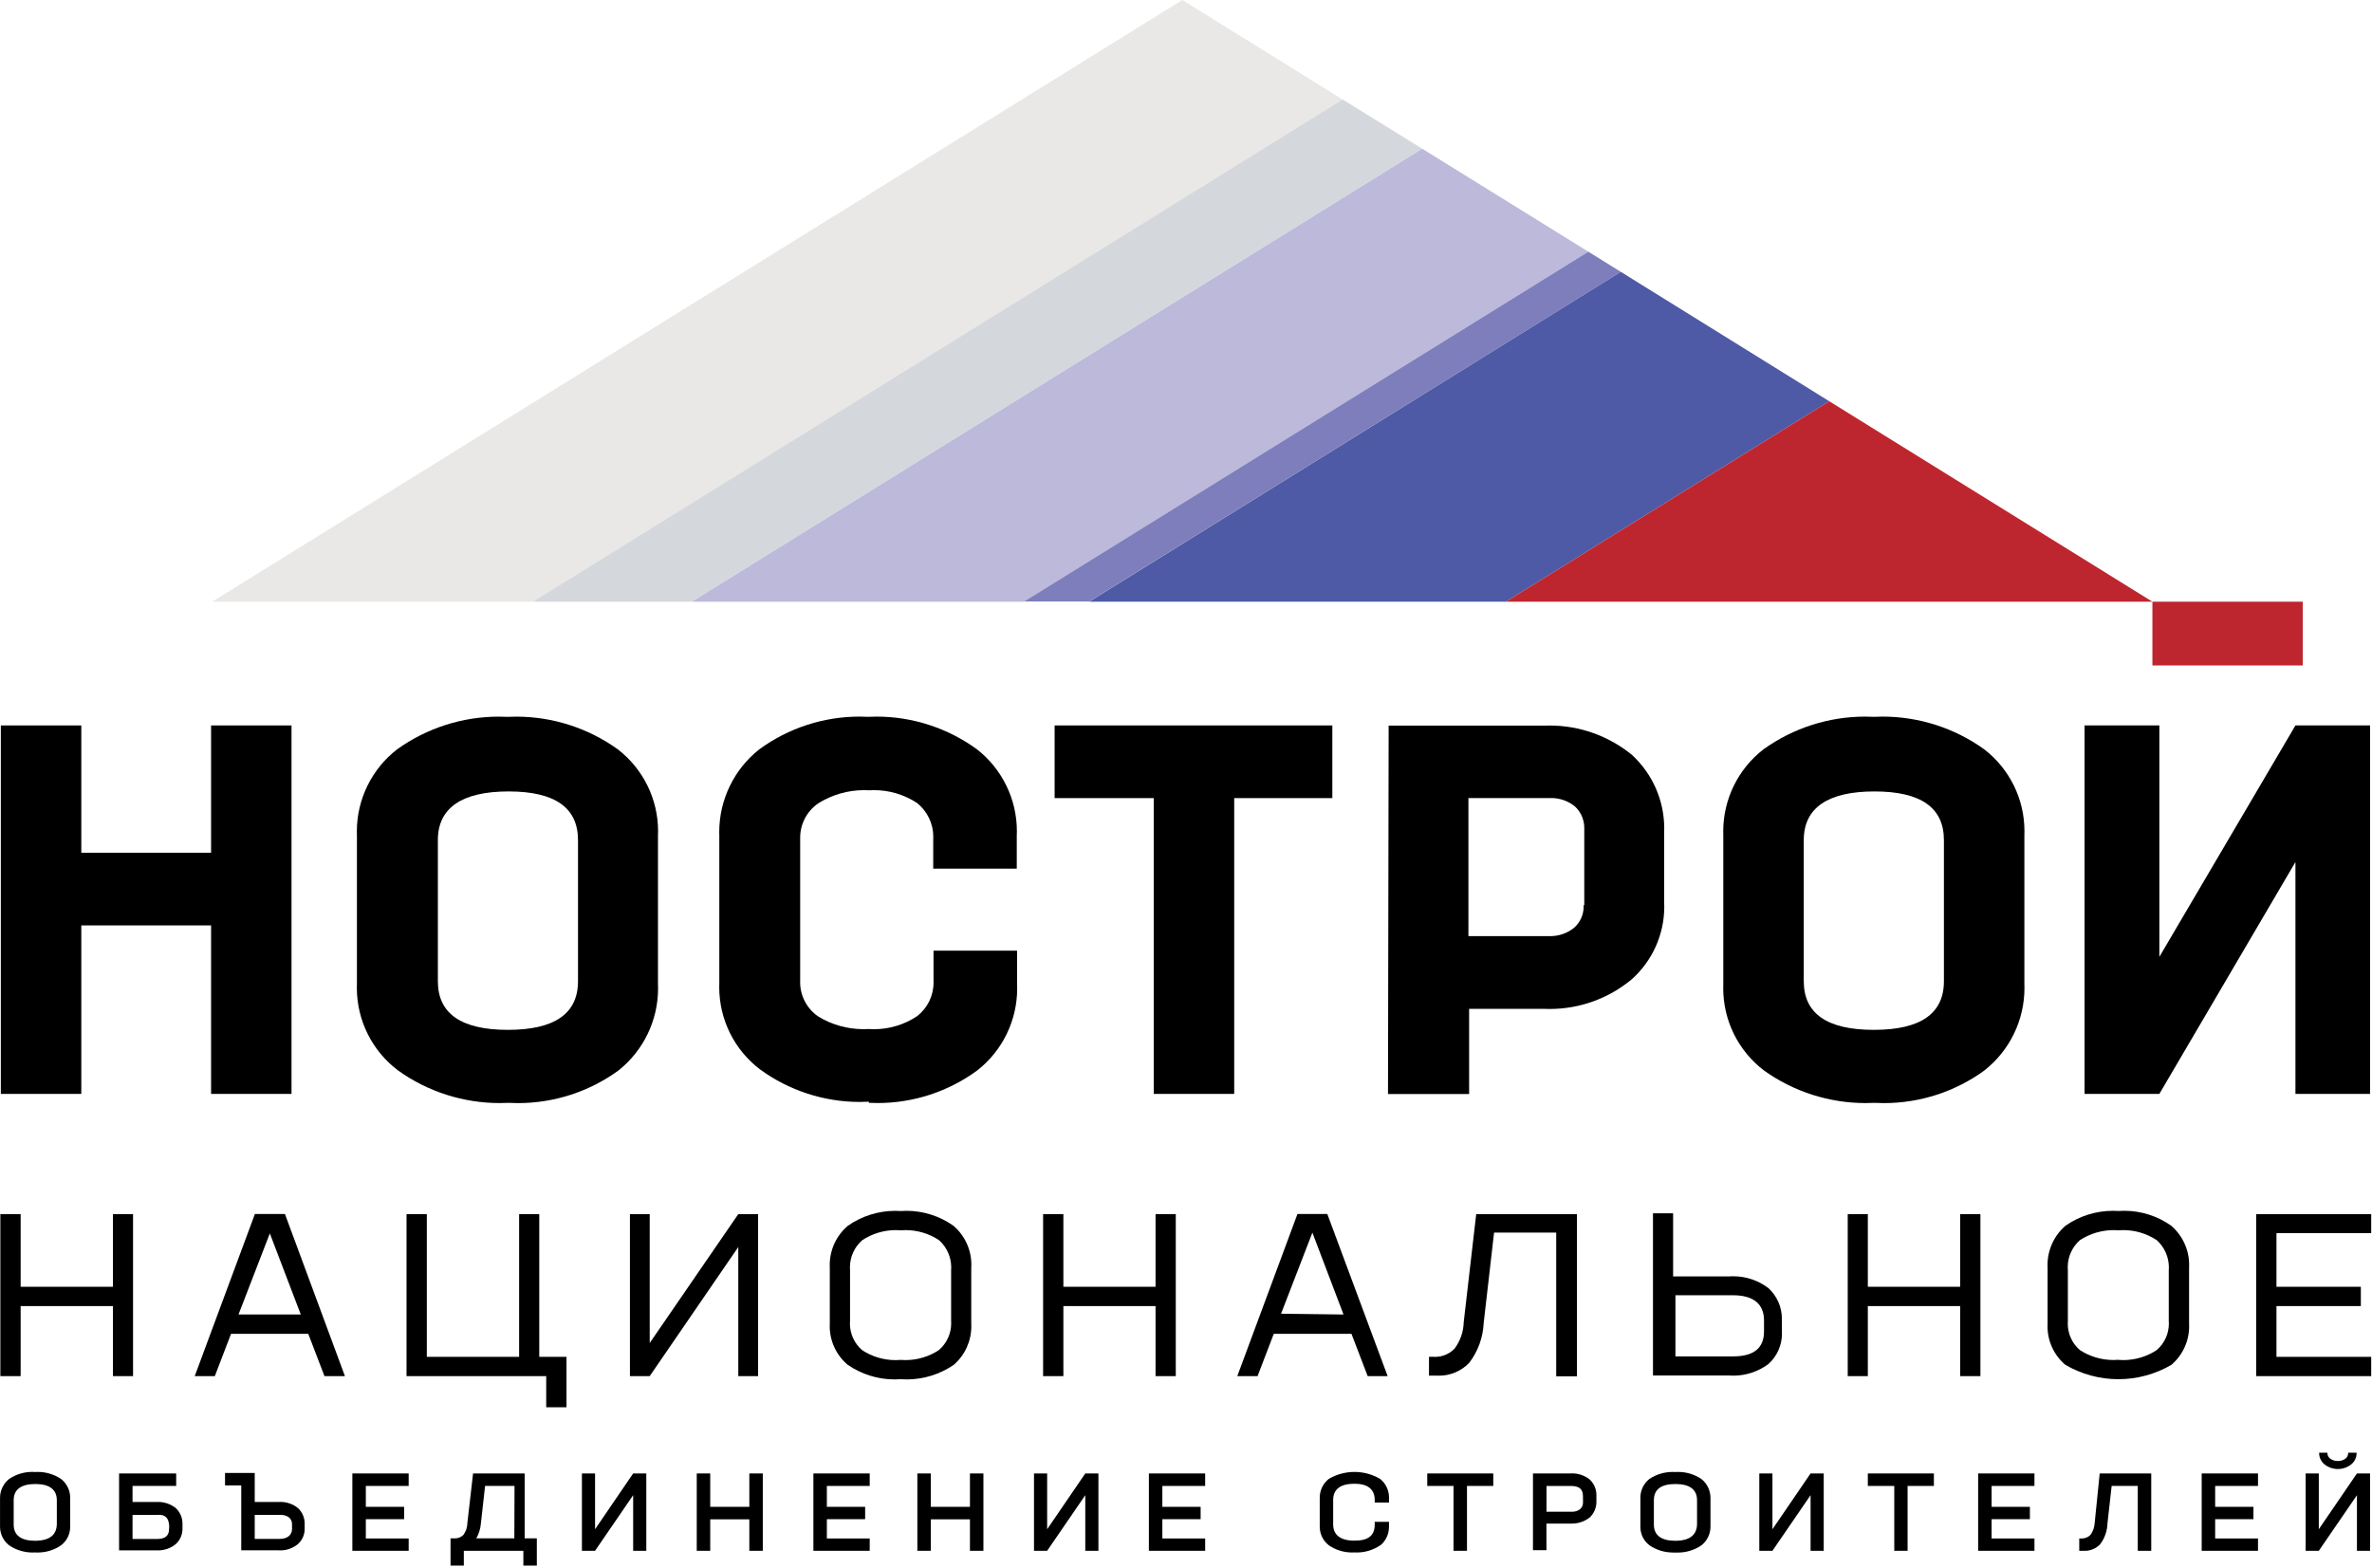 <?xml version="1.0" encoding="UTF-8"?> <svg xmlns="http://www.w3.org/2000/svg" width="655" height="433" viewBox="0 0 655 433" fill="none"><g clip-path="url(#clip0_12_45)"><path fill-rule="evenodd" clip-rule="evenodd" d="M370.73 27.46L326.48 0L58.6 166.19H300.76H147.12L370.73 27.46Z" fill="#E9E8E7"></path><path fill-rule="evenodd" clip-rule="evenodd" d="M300.76 166.191H191.06L392.73 41.081L370.73 27.461L147.12 166.191H300.76Z" fill="#D4D8DD"></path><path fill-rule="evenodd" clip-rule="evenodd" d="M300.76 166.19H282.8L438.6 69.52L392.73 41.08L191.06 166.19H300.76Z" fill="#BCB9DB"></path><path d="M635.879 166.189H594.359V183.799H635.879V166.189Z" fill="#BE262F"></path><path fill-rule="evenodd" clip-rule="evenodd" d="M438.6 69.519L282.8 166.15H300.76L447.56 75.079L438.6 69.519Z" fill="#7D7EBB"></path><path fill-rule="evenodd" clip-rule="evenodd" d="M505.12 110.82L447.56 75.08L300.76 166.19H415.84L505.12 110.82Z" fill="#4E5AA5"></path><path fill-rule="evenodd" clip-rule="evenodd" d="M505.12 110.82L415.84 166.19H594.36L505.12 110.82Z" fill="#BE262F"></path><path fill-rule="evenodd" clip-rule="evenodd" d="M31.19 355.41V335.34H36.74V380.09H31.19V360.74H5.7V380.09H0.1V335.34H5.7V355.41H31.19Z" fill="black"></path><path fill-rule="evenodd" clip-rule="evenodd" d="M83.059 363.071L74.51 340.671L65.859 363.071H83.059ZM95.24 380.091H89.6L85.12 368.401H63.8L59.319 380.091H53.77L70.389 335.301H78.68L95.249 380.091H95.24Z" fill="black"></path><path fill-rule="evenodd" clip-rule="evenodd" d="M148.91 374.76H156.43V388.69H150.83V380.09H112.26V335.34H117.86V374.76H143.35V335.34H148.91V374.76Z" fill="black"></path><path fill-rule="evenodd" clip-rule="evenodd" d="M248.71 375.61C249.15 375.64 249.6 375.66 250.05 375.66C253.31 375.66 256.5 374.71 259.23 372.92C261.4 371.08 262.66 368.38 262.66 365.53C262.66 365.31 262.66 365.08 262.64 364.86V350.84C262.66 350.59 262.67 350.33 262.67 350.07C262.67 347.2 261.45 344.47 259.32 342.55C256.58 340.73 253.36 339.76 250.07 339.76C249.62 339.76 249.16 339.78 248.71 339.82C248.26 339.78 247.8 339.76 247.35 339.76C244.06 339.76 240.84 340.73 238.09 342.55C235.93 344.45 234.7 347.18 234.7 350.05C234.7 350.31 234.71 350.58 234.73 350.84V364.86C234.72 365.1 234.7 365.34 234.7 365.59C234.7 368.41 235.94 371.1 238.09 372.93C240.82 374.72 244.03 375.67 247.3 375.67C247.77 375.67 248.24 375.65 248.71 375.61ZM263.4 376.95C259.57 379.58 255.03 381 250.38 381C249.83 381 249.26 380.98 248.71 380.94C248.15 380.98 247.58 381 247.02 381C242.39 381 237.87 379.58 234.07 376.95C230.93 374.3 229.12 370.41 229.12 366.3C229.12 366.06 229.12 365.81 229.14 365.57V350.21C229.13 349.94 229.12 349.66 229.12 349.38C229.12 345.22 230.95 341.26 234.12 338.57C237.94 335.89 242.5 334.44 247.18 334.44C247.69 334.44 248.21 334.46 248.72 334.49C249.25 334.46 249.79 334.43 250.32 334.43C254.96 334.43 259.5 335.88 263.28 338.56C266.43 341.25 268.23 345.18 268.23 349.32C268.23 349.62 268.22 349.91 268.2 350.21V365.57C268.2 365.82 268.22 366.08 268.22 366.33C268.22 370.39 266.46 374.27 263.41 376.94L263.4 376.95Z" fill="black"></path><path fill-rule="evenodd" clip-rule="evenodd" d="M319.09 355.41V335.34H324.68V380.09H319.09V360.74H293.64V380.09H288.04V335.34H293.64V355.41H319.09Z" fill="black"></path><path fill-rule="evenodd" clip-rule="evenodd" d="M371 363.071L362.4 340.451L353.75 362.851L371 363.071ZM383.18 380.091H377.67L373.19 368.401H351.74L347.26 380.091H341.66L358.28 335.301H366.52L383.18 380.091Z" fill="black"></path><path fill-rule="evenodd" clip-rule="evenodd" d="M407.64 335.34H435.46V380.14H429.73V340.45H412.57L409.7 365.44C409.52 369.42 408.13 373.25 405.71 376.41C403.54 378.68 400.53 379.97 397.39 379.97C397.18 379.97 396.96 379.97 396.75 379.95H394.6V374.75H395.77C395.95 374.76 396.14 374.77 396.32 374.77C398.35 374.77 400.29 373.93 401.68 372.47C403.25 370.36 404.13 367.8 404.19 365.16L407.64 335.33V335.34Z" fill="black"></path><path fill-rule="evenodd" clip-rule="evenodd" d="M487.11 367.729V364.689C487.11 360.209 484.24 357.749 478.51 357.749H462.65V374.639H478.55C484.29 374.639 487.11 372.359 487.11 367.739V367.729ZM461.98 352.539H477.57C477.92 352.519 478.27 352.509 478.63 352.509C482.13 352.509 485.53 353.659 488.32 355.769C490.7 357.949 492.05 361.029 492.05 364.249C492.05 364.409 492.05 364.569 492.05 364.729V367.779C492.05 367.969 492.07 368.169 492.07 368.369C492.07 371.559 490.71 374.609 488.34 376.739C485.54 378.829 482.13 379.959 478.64 379.959C478.26 379.959 477.88 379.939 477.5 379.919H456.45V335.119H462.01V352.539H461.98Z" fill="black"></path><path fill-rule="evenodd" clip-rule="evenodd" d="M541.27 355.41V335.34H546.869V380.09H541.27V360.74H515.78V380.09H510.229V335.34H515.78V355.41H541.27Z" fill="black"></path><path fill-rule="evenodd" clip-rule="evenodd" d="M584.989 375.61C585.429 375.64 585.869 375.66 586.309 375.66C589.579 375.66 592.779 374.71 595.519 372.92C597.669 371.09 598.909 368.41 598.909 365.58C598.909 365.34 598.899 365.09 598.879 364.85V350.83C598.899 350.58 598.909 350.32 598.909 350.06C598.909 347.19 597.689 344.46 595.569 342.54C592.839 340.73 589.619 339.76 586.329 339.76C585.889 339.76 585.439 339.78 584.999 339.81C584.549 339.77 584.099 339.76 583.649 339.76C580.339 339.76 577.099 340.73 574.329 342.54C572.199 344.44 570.979 347.15 570.979 350C570.979 350.27 570.989 350.55 571.019 350.82V364.84C570.999 365.09 570.989 365.35 570.989 365.6C570.989 368.4 572.209 371.07 574.339 372.9C577.099 374.69 580.319 375.64 583.609 375.64C584.069 375.64 584.539 375.62 584.999 375.58L584.989 375.61ZM599.639 376.95C595.199 379.56 590.119 380.94 584.969 380.94C579.819 380.94 574.739 379.56 570.299 376.95C567.189 374.31 565.399 370.44 565.399 366.36C565.399 366.1 565.399 365.83 565.419 365.57V350.21C565.409 349.94 565.399 349.66 565.399 349.38C565.399 345.23 567.209 341.28 570.349 338.56C574.189 335.87 578.759 334.43 583.449 334.43C583.959 334.43 584.489 334.45 584.999 334.48C585.529 334.45 586.069 334.42 586.599 334.42C591.239 334.42 595.779 335.87 599.559 338.55C602.699 341.26 604.509 345.21 604.509 349.37C604.509 349.64 604.499 349.92 604.489 350.2V365.56C604.499 365.81 604.509 366.07 604.509 366.32C604.509 370.4 602.739 374.27 599.649 376.93L599.639 376.95Z" fill="black"></path><path fill-rule="evenodd" clip-rule="evenodd" d="M654.78 335.34V340.58H628.62V355.41H651.919V360.74H628.62V374.76H654.78V380.09H623.02V335.34H654.78Z" fill="black"></path><path fill-rule="evenodd" clip-rule="evenodd" d="M9.73 425.559C13.72 425.559 15.69 423.899 15.69 420.859V414.369C15.69 411.459 13.72 409.889 9.78 409.889C5.84 409.889 3.78 411.369 3.78 414.369V421.089C3.78 423.999 5.75 425.569 9.74 425.569L9.73 425.559ZM9.73 428.789C9.49 428.809 9.24 428.809 9 428.809C6.69 428.809 4.43 428.119 2.52 426.819C0.93 425.589 0.01 423.699 0.01 421.679C0.01 421.589 0.01 421.489 0.01 421.389V413.999C0.01 413.899 0.01 413.799 0.01 413.709C0.01 411.679 0.94 409.749 2.52 408.489C4.4 407.219 6.62 406.539 8.9 406.539C9.16 406.539 9.43 406.549 9.69 406.569C9.94 406.549 10.2 406.549 10.46 406.549C12.74 406.549 14.97 407.229 16.86 408.499C18.45 409.739 19.38 411.639 19.38 413.659C19.38 413.779 19.38 413.899 19.37 414.009V421.399C19.37 421.519 19.38 421.639 19.38 421.749C19.38 423.739 18.44 425.619 16.86 426.819C14.97 428.119 12.73 428.809 10.44 428.809C10.21 428.809 9.97 428.799 9.73 428.789Z" fill="black"></path><path fill-rule="evenodd" clip-rule="evenodd" d="M36.6 418.441V425.071H43.41C45.56 425.071 46.68 424.181 46.68 422.381C46.68 422.431 46.68 422.331 46.68 422.381C46.77 421.671 47.05 418.001 43.43 418.431H36.6V418.441ZM36.6 414.851H43.18C43.34 414.851 43.51 414.841 43.67 414.841C45.43 414.841 47.13 415.431 48.51 416.511C49.71 417.611 50.39 419.171 50.39 420.801V422.071C50.39 422.141 50.39 422.211 50.39 422.281C50.39 423.921 49.69 425.471 48.46 426.551C47.1 427.631 45.41 428.221 43.67 428.221C43.51 428.221 43.34 428.221 43.18 428.211H32.88V406.971H48.65V410.421H36.6V414.851Z" fill="black"></path><path fill-rule="evenodd" clip-rule="evenodd" d="M80.64 422.24V421.07C80.64 421.07 80.64 420.97 80.64 420.93C80.64 420.22 80.33 419.55 79.79 419.1C79.16 418.66 78.41 418.42 77.64 418.42C77.55 418.42 77.46 418.42 77.37 418.42H70.34V425.05H77.2C79.35 425.05 80.65 424.02 80.65 422.23L80.64 422.24ZM70.34 414.85H76.92C77.09 414.84 77.27 414.83 77.44 414.83C79.19 414.83 80.88 415.42 82.25 416.51C83.45 417.61 84.13 419.17 84.13 420.8C84.13 420.86 84.13 420.93 84.13 420.99V422.06C84.13 422.15 84.13 422.24 84.13 422.33C84.13 423.95 83.42 425.48 82.2 426.54C80.85 427.62 79.17 428.22 77.44 428.22C77.27 428.22 77.09 428.22 76.92 428.2H66.62V410.28H62.14V406.83H70.34V414.85Z" fill="black"></path><path fill-rule="evenodd" clip-rule="evenodd" d="M112.85 406.971V410.421H101.02V416.191H111.59V419.601H101.02V424.931H112.85V428.331H97.3V406.971H112.85Z" fill="black"></path><path fill-rule="evenodd" clip-rule="evenodd" d="M137.8 424.891H142.03L142.08 410.421H133.95L132.79 420.811C132.67 422.241 132.24 423.631 131.53 424.891H137.8ZM144.88 406.971V424.891H148.24V432.421H144.52V428.341H128.08V432.421H124.41V424.891H125.44C125.52 424.891 125.6 424.901 125.68 424.901C126.55 424.901 127.39 424.541 127.99 423.911C128.67 422.971 129.04 421.841 129.06 420.681L130.63 406.971H144.87H144.88Z" fill="black"></path><path fill-rule="evenodd" clip-rule="evenodd" d="M164.319 422.381L174.839 406.971H178.469V428.331H174.839V412.971L164.319 428.331H160.689V406.971H164.319V422.381Z" fill="black"></path><path fill-rule="evenodd" clip-rule="evenodd" d="M206.919 416.191V406.971H210.639V428.331H206.919V419.641H196.119V428.331H192.399V406.971H196.119V416.191H206.919Z" fill="black"></path><path fill-rule="evenodd" clip-rule="evenodd" d="M240.159 406.971V410.421H228.329V416.191H238.899V419.601H228.329V424.931H240.159V428.331H224.609V406.971H240.159Z" fill="black"></path><path fill-rule="evenodd" clip-rule="evenodd" d="M267.839 416.191V406.971H271.559V428.331H267.839V419.641H257.039V428.331H253.319V406.971H257.039V416.191H267.839Z" fill="black"></path><path fill-rule="evenodd" clip-rule="evenodd" d="M289.159 422.381L299.689 406.971H303.319V428.331H299.689V412.971L289.159 428.331H285.529V406.971H289.159V422.381Z" fill="black"></path><path fill-rule="evenodd" clip-rule="evenodd" d="M332.79 406.971V410.421H320.97V416.191H331.54V419.601H320.97V424.931H332.79V428.331H317.25V406.971H332.79Z" fill="black"></path><path fill-rule="evenodd" clip-rule="evenodd" d="M381.13 426.811C379.23 428.111 376.98 428.801 374.69 428.801C374.46 428.801 374.24 428.801 374.01 428.781C373.79 428.791 373.56 428.801 373.34 428.801C371.06 428.801 368.82 428.111 366.94 426.811C365.35 425.581 364.43 423.691 364.43 421.671C364.43 421.581 364.43 421.481 364.43 421.381V413.941C364.43 413.851 364.43 413.751 364.43 413.651C364.43 411.631 365.35 409.721 366.94 408.471C369.08 407.211 371.53 406.551 374.02 406.551C376.51 406.551 378.95 407.211 381.09 408.471C382.65 409.711 383.56 411.601 383.56 413.591C383.56 413.701 383.56 413.821 383.55 413.931V415.011H379.61V414.291C379.61 411.381 377.73 409.811 374.01 409.811C370.29 409.811 368.14 411.241 368.14 414.291V421.051C368.14 423.921 370.11 425.531 374.01 425.531C377.91 425.531 379.61 424.101 379.61 421.051V420.341H383.55V421.461C383.55 421.561 383.55 421.661 383.55 421.751C383.55 423.741 382.66 425.621 381.13 426.881V426.791V426.811Z" fill="black"></path><path fill-rule="evenodd" clip-rule="evenodd" d="M394.12 406.971H412.35V410.421H405.09V428.331H401.37V410.421H394.12V406.971Z" fill="black"></path><path fill-rule="evenodd" clip-rule="evenodd" d="M437.1 413.069C437.1 411.319 436.02 410.429 433.88 410.429H427.05V417.549H433.9C433.98 417.549 434.06 417.549 434.14 417.549C434.92 417.549 435.71 417.319 436.32 416.829C436.89 416.369 437.16 415.639 437.13 414.899L437.11 413.059L437.1 413.069ZM423.32 406.969H433.62C433.79 406.969 433.97 406.949 434.14 406.949C435.89 406.949 437.59 407.539 438.95 408.619C440.15 409.729 440.83 411.279 440.83 412.909C440.83 412.969 440.83 413.039 440.83 413.099V414.669C440.83 414.729 440.83 414.799 440.83 414.859C440.83 416.489 440.15 418.039 438.95 419.149C437.56 420.229 435.84 420.819 434.08 420.819C433.94 420.819 433.8 420.819 433.66 420.819H427.03V428.159H423.31V406.969H423.32Z" fill="black"></path><path fill-rule="evenodd" clip-rule="evenodd" d="M462.66 425.561C466.65 425.561 468.62 423.901 468.62 420.861V414.371C468.62 411.461 466.65 409.891 462.66 409.891C458.67 409.891 456.7 411.371 456.7 414.371V421.091C456.7 424.001 458.67 425.571 462.66 425.571V425.561ZM461.95 428.811C459.65 428.811 457.4 428.121 455.49 426.821C453.9 425.621 452.97 423.741 452.97 421.751C452.97 421.641 452.97 421.521 452.97 421.401V414.011C452.97 413.891 452.97 413.781 452.97 413.661C452.97 411.651 453.88 409.751 455.44 408.501C457.35 407.231 459.59 406.551 461.88 406.551C462.14 406.551 462.4 406.551 462.65 406.571C462.9 406.551 463.16 406.551 463.42 406.551C465.7 406.551 467.93 407.231 469.82 408.501C471.41 409.771 472.33 411.691 472.33 413.721C472.33 413.811 472.33 413.911 472.33 414.011V421.401C472.33 421.501 472.33 421.591 472.33 421.691C472.33 423.701 471.4 425.591 469.82 426.831C467.91 428.131 465.66 428.821 463.36 428.821H461.94L461.95 428.811Z" fill="black"></path><path fill-rule="evenodd" clip-rule="evenodd" d="M489.44 422.381L499.97 406.971H503.6V428.331H499.97V412.971L489.44 428.331H485.81V406.971H489.44V422.381Z" fill="black"></path><path fill-rule="evenodd" clip-rule="evenodd" d="M515.779 406.971H534.019V410.421H526.759V428.331H523.079V410.421H515.779V406.971Z" fill="black"></path><path fill-rule="evenodd" clip-rule="evenodd" d="M561.79 406.971V410.421H549.96V416.191H560.53V419.601H549.96V424.931H561.79V428.331H546.24V406.971H561.79Z" fill="black"></path><path fill-rule="evenodd" clip-rule="evenodd" d="M579.79 406.969H594.04V428.339H590.32V410.419H583.11L581.95 420.809C581.88 422.879 581.18 424.879 579.93 426.539C578.82 427.689 577.3 428.339 575.71 428.339C575.63 428.339 575.54 428.339 575.46 428.339H574.16V424.929H574.74C574.8 424.929 574.86 424.929 574.93 424.929C575.83 424.929 576.69 424.549 577.3 423.889C577.97 422.939 578.36 421.819 578.42 420.659L579.81 406.949L579.79 406.969Z" fill="black"></path><path fill-rule="evenodd" clip-rule="evenodd" d="M623.52 406.971V410.421H611.69V416.191H622.26V419.601H611.69V424.931H623.52V428.331H607.97V406.971H623.52Z" fill="black"></path><path fill-rule="evenodd" clip-rule="evenodd" d="M649.27 404.46C648.22 405.3 646.92 405.75 645.57 405.75C644.22 405.75 642.93 405.29 641.88 404.46C640.94 403.7 640.4 402.55 640.4 401.34C640.4 401.31 640.4 401.27 640.4 401.24H642.68V401.33C642.68 401.95 642.98 402.54 643.49 402.9C644.06 403.31 644.75 403.53 645.46 403.53H645.55C645.55 403.53 645.63 403.53 645.67 403.53C646.38 403.53 647.07 403.31 647.65 402.9C648.13 402.54 648.42 401.96 648.42 401.36C648.42 401.32 648.42 401.28 648.42 401.24H650.75C650.75 401.24 650.75 401.31 650.75 401.34C650.75 402.55 650.21 403.7 649.27 404.46ZM640.31 422.38L650.84 406.97H654.47V428.34H650.84V412.98L640.31 428.34H636.68V406.97H640.31V422.38Z" fill="black"></path><path fill-rule="evenodd" clip-rule="evenodd" d="M58.289 200.369V235.529H22.45V200.369H0.229V302.139H22.45V255.599H58.289V302.139H80.499V200.369H58.289Z" fill="black"></path><path fill-rule="evenodd" clip-rule="evenodd" d="M140.26 284.449C153.16 284.449 159.61 279.969 159.61 271.009V232.039C159.61 223.079 153.25 218.599 140.44 218.599C127.63 218.599 120.91 223.079 120.91 232.039V271.009C120.91 279.969 127.36 284.449 140.26 284.449ZM170.81 295.649C162.75 301.519 153.03 304.679 143.05 304.679C142.18 304.679 141.3 304.649 140.44 304.609C139.62 304.649 138.79 304.669 137.97 304.669C127.9 304.669 118.07 301.509 109.9 295.649C102.75 290.259 98.54 281.819 98.54 272.859C98.54 272.499 98.54 272.119 98.56 271.769V230.739C98.55 230.379 98.54 229.999 98.54 229.639C98.54 220.769 102.65 212.389 109.67 206.959C117.84 201.099 127.66 197.939 137.72 197.939C138.52 197.939 139.34 197.959 140.13 197.999C140.93 197.959 141.77 197.939 142.57 197.939C152.62 197.939 162.43 201.099 170.59 206.959C177.6 212.359 181.72 220.719 181.72 229.569C181.72 229.959 181.71 230.349 181.69 230.739V271.769C181.7 272.169 181.72 272.599 181.72 273.009C181.72 281.819 177.7 290.159 170.81 295.649Z" fill="black"></path><path fill-rule="evenodd" clip-rule="evenodd" d="M239.929 304.29C239.099 304.33 238.259 304.36 237.429 304.36C227.509 304.36 217.829 301.19 209.829 295.34C202.759 289.95 198.609 281.57 198.609 272.68C198.609 272.35 198.609 272.01 198.629 271.69V230.74C198.629 230.43 198.609 230.12 198.609 229.81C198.609 220.9 202.699 212.47 209.689 206.95C217.709 201.09 227.399 197.93 237.329 197.93C238.149 197.93 238.979 197.95 239.789 197.99C240.539 197.96 241.309 197.93 242.069 197.93C252.019 197.93 261.719 201.1 269.759 206.95C276.729 212.39 280.799 220.74 280.799 229.58C280.799 229.96 280.789 230.35 280.769 230.73V239.92H257.699V231.77C257.709 231.55 257.719 231.33 257.719 231.11C257.719 227.48 256.059 224.05 253.219 221.78C249.699 219.47 245.579 218.24 241.379 218.24C240.919 218.24 240.459 218.26 240.009 218.28C239.549 218.25 239.089 218.24 238.619 218.24C234.159 218.24 229.769 219.5 225.989 221.86C222.849 223.99 220.959 227.55 220.959 231.35C220.959 231.49 220.959 231.63 220.959 231.76V270.73C220.959 270.91 220.949 271.09 220.949 271.27C220.949 275.04 222.799 278.57 225.889 280.72C229.649 283.03 233.999 284.26 238.419 284.26C238.899 284.26 239.389 284.24 239.869 284.22C240.359 284.25 240.869 284.27 241.369 284.27C245.619 284.27 249.779 283 253.309 280.63C256.149 278.39 257.799 274.97 257.799 271.35C257.799 271.14 257.799 270.94 257.779 270.73V262.58H280.849V271.76C280.869 272.18 280.879 272.61 280.879 273.04C280.879 281.86 276.819 290.2 269.879 295.64C261.909 301.5 252.259 304.66 242.369 304.66C241.549 304.66 240.729 304.64 239.919 304.6V304.28L239.929 304.29Z" fill="black"></path><path fill-rule="evenodd" clip-rule="evenodd" d="M291.22 200.369H367.91V220.439H340.81V302.139H318.59V220.439H291.22V200.369Z" fill="black"></path><path fill-rule="evenodd" clip-rule="evenodd" d="M517.44 284.45C530.34 284.45 536.79 279.97 536.79 271.01V232.04C536.79 223.08 530.43 218.6 517.62 218.6C504.81 218.6 498.09 223.08 498.09 232.04V271.01C498.09 279.97 504.54 284.45 517.44 284.45ZM547.99 295.65C539.93 301.52 530.21 304.68 520.23 304.68C519.36 304.68 518.48 304.65 517.62 304.61C516.8 304.65 515.97 304.67 515.15 304.67C505.08 304.67 495.25 301.51 487.07 295.65C480 290.25 475.85 281.86 475.85 272.97C475.85 272.65 475.85 272.32 475.87 271.99V230.73C475.86 230.37 475.85 229.99 475.85 229.63C475.85 220.76 479.96 212.38 486.98 206.95C495.15 201.09 504.96 197.93 515.03 197.93C515.84 197.93 516.65 197.95 517.44 197.99C518.24 197.95 519.08 197.93 519.88 197.93C529.93 197.93 539.74 201.09 547.9 206.95C554.92 212.35 559.03 220.71 559.03 229.56C559.03 229.95 559.03 230.34 559.01 230.73V271.76C559.03 272.14 559.03 272.52 559.03 272.9C559.03 281.77 554.96 290.16 547.99 295.64V295.65Z" fill="black"></path><path fill-rule="evenodd" clip-rule="evenodd" d="M596.28 264.289L633.86 200.369H654.47V302.139H633.86V238.089L596.28 302.139H575.63V200.369H596.28V264.289Z" fill="black"></path><path fill-rule="evenodd" clip-rule="evenodd" d="M437.479 250.011V229.041C437.479 228.911 437.479 228.781 437.479 228.641C437.479 226.411 436.549 224.281 434.919 222.761C433.079 221.251 430.769 220.421 428.379 220.421C428.219 220.421 428.049 220.421 427.889 220.431H405.489V258.551H427.579C427.759 258.561 427.939 258.561 428.119 258.561C430.499 258.561 432.799 257.751 434.659 256.261C436.349 254.781 437.309 252.641 437.309 250.401C437.309 250.261 437.309 250.121 437.309 249.991H437.489L437.479 250.011ZM383.459 200.421H426.329C426.859 200.401 427.399 200.391 427.929 200.391C436.179 200.391 444.169 203.241 450.569 208.441C456.289 213.651 459.559 221.051 459.559 228.801C459.559 229.221 459.549 229.651 459.529 230.081V248.991C459.549 249.461 459.569 249.951 459.569 250.431C459.569 258.091 456.289 265.401 450.569 270.501C444.219 275.781 436.209 278.681 427.949 278.681C427.459 278.681 426.949 278.671 426.459 278.651H405.679V302.171H383.279L383.459 200.441V200.421Z" fill="black"></path><path fill-rule="evenodd" clip-rule="evenodd" d="M179.41 370.95L203.87 335.34H209.34V380.09H203.87V344.43L179.41 380.09H173.95V335.34H179.41V370.95Z" fill="black"></path></g><defs><clipPath id="clip0_12_45"><rect width="654.78" height="432.41" fill="white"></rect></clipPath></defs></svg> 
